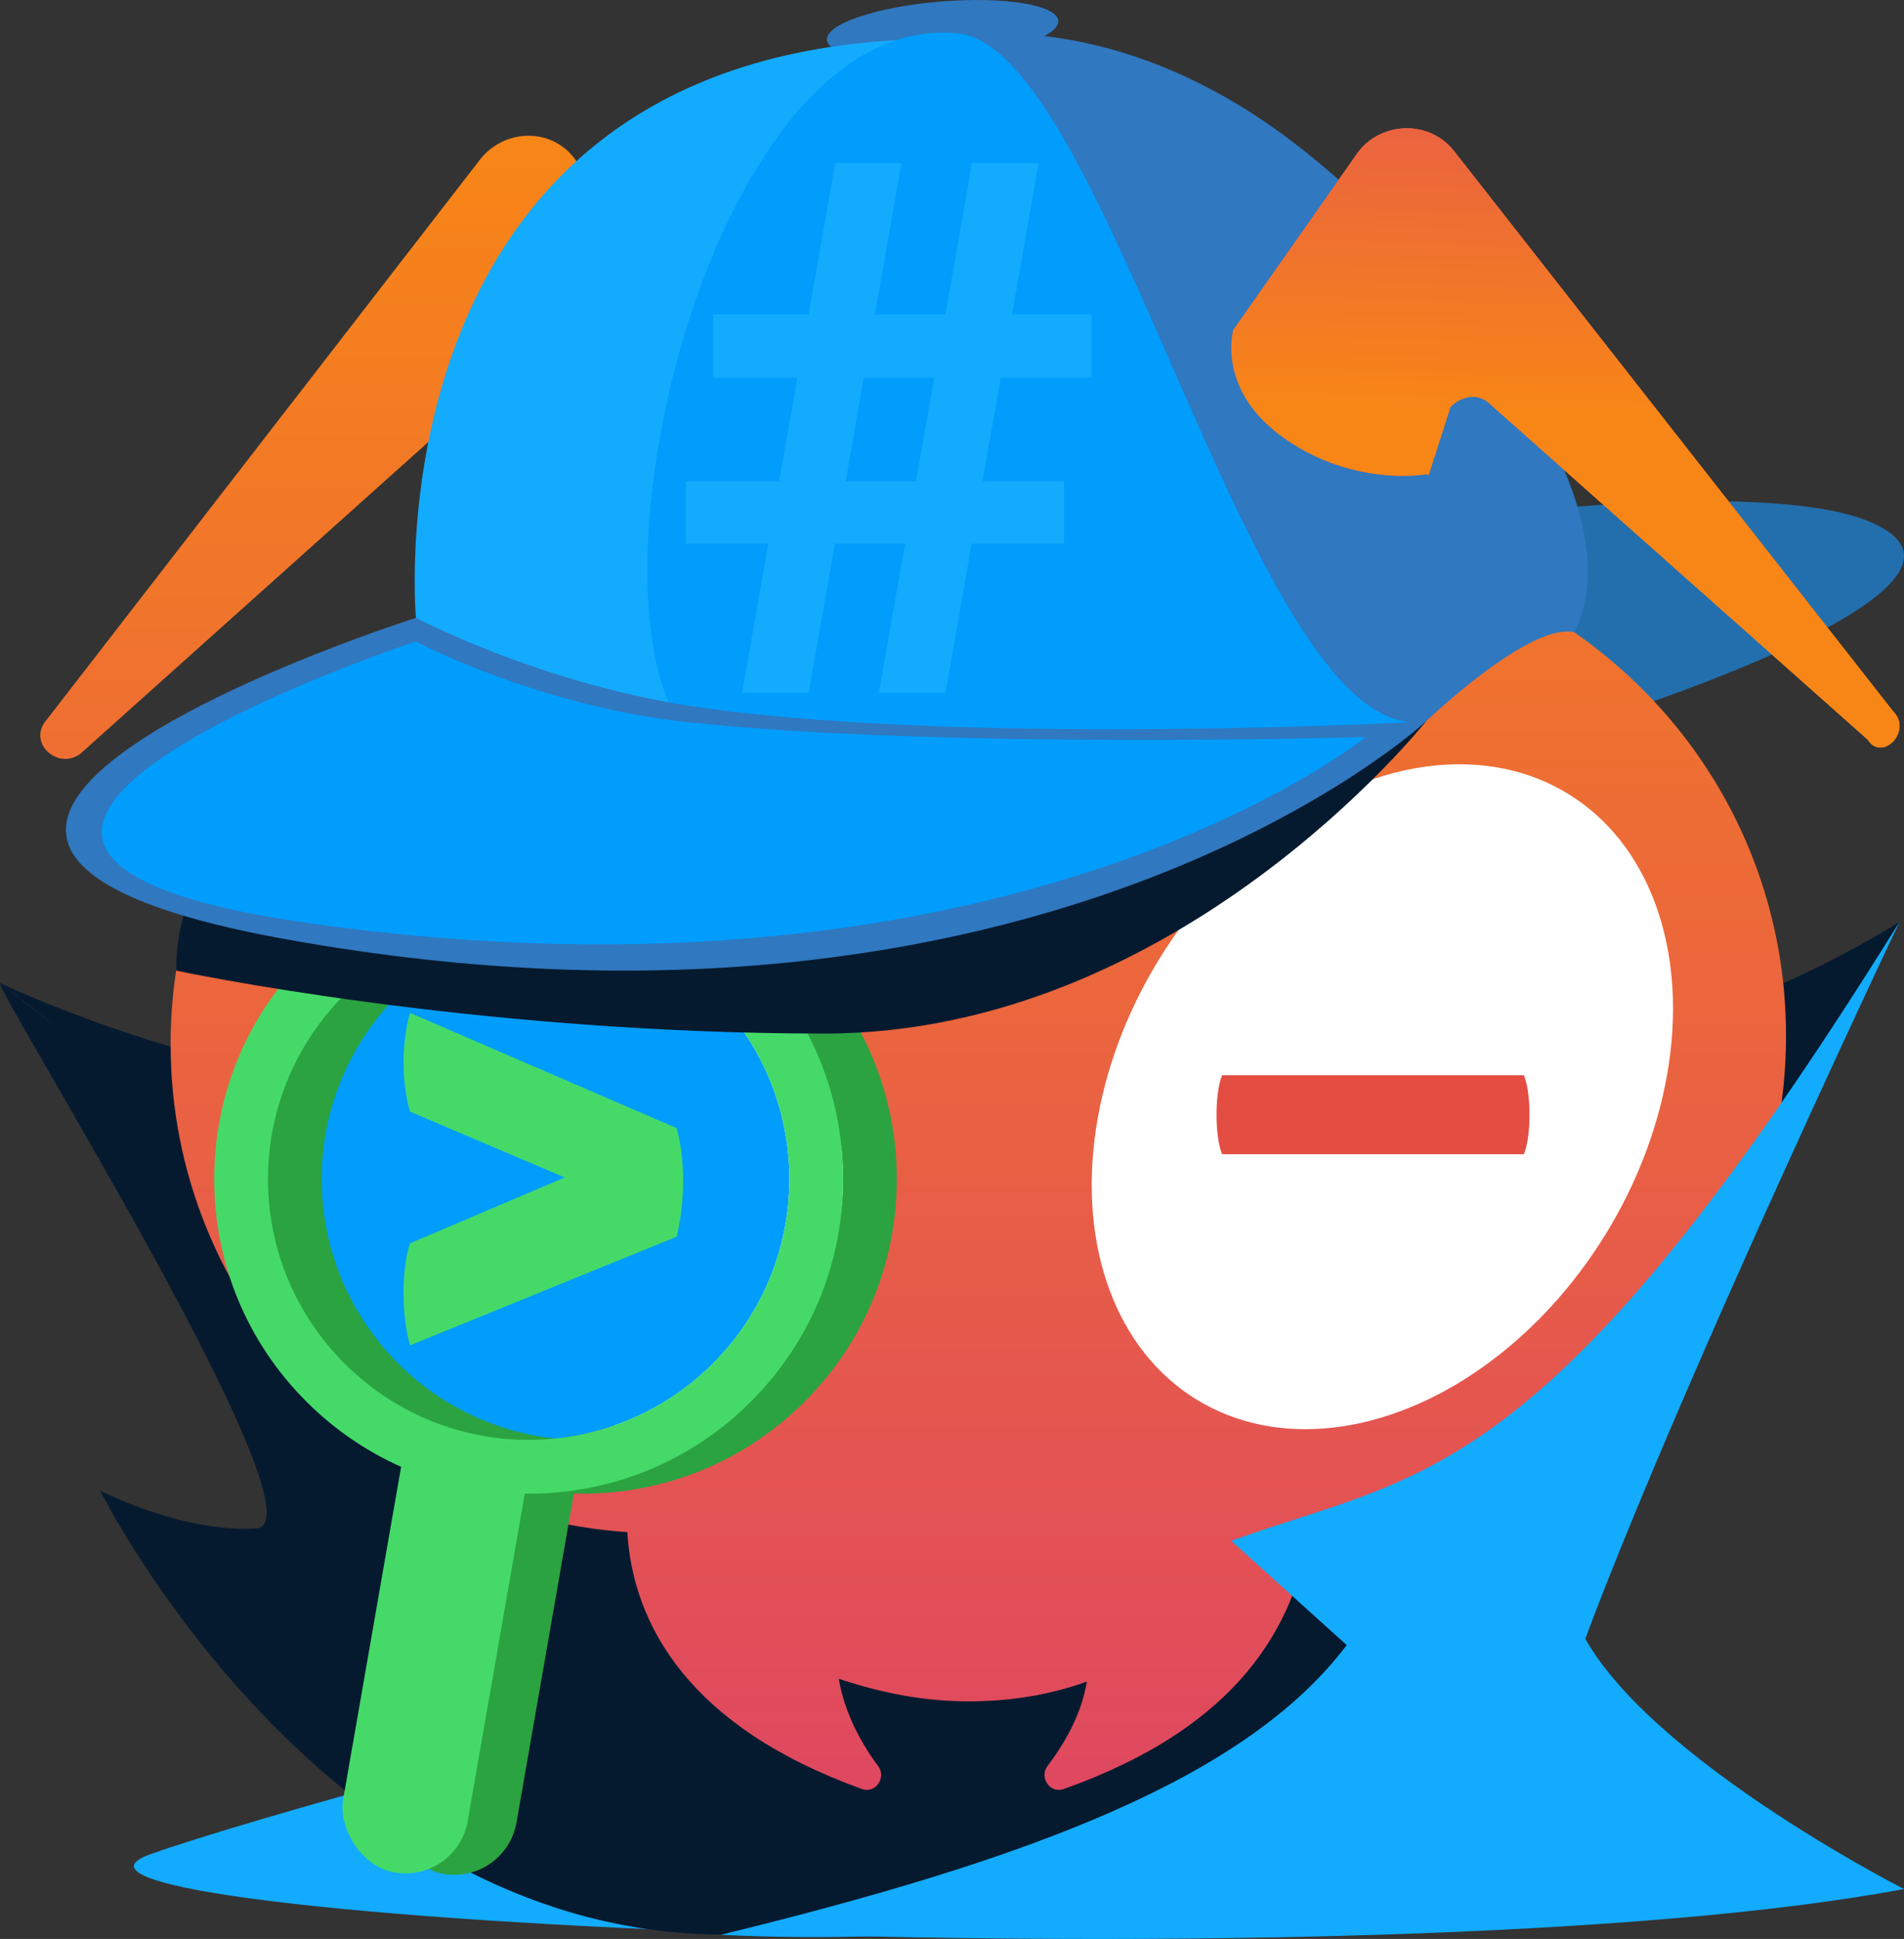 <?xml version="1.0" encoding="UTF-8"?><svg id="Layer_2" xmlns="http://www.w3.org/2000/svg" xmlns:xlink="http://www.w3.org/1999/xlink" viewBox="0 0 1736.51 1767.74"><rect x="0" y="0" width="1736.51" height="1767.74" fill="#333333" stroke="none"/><defs><linearGradient id="linear-gradient" x1="884.59" y1="-565.31" x2="884.59" y2="949.56" gradientTransform="translate(0 1066.53) scale(1 -1)" gradientUnits="userSpaceOnUse"><stop offset="0" stop-color="#df4860"/><stop offset="1" stop-color="#f88616"/></linearGradient><linearGradient id="linear-gradient-2" x1="1427.72" y1="116.97" x2="1427.72" y2="681.52" gradientTransform="matrix(1,0,0,1,0,0)" xlink:href="#linear-gradient"/><linearGradient id="linear-gradient-3" x1="1441.83" y1="-78.07" x2="1430.53" y2="375.95" gradientTransform="matrix(1,0,0,1,0,0)" xlink:href="#linear-gradient"/></defs><g id="Layer_1-2"><path d="m1736.51,1722.21s-279.71-142.14-305.37-265.36c-25.67-123.22-1126.81,173.81-1294.07,233.67-167.26,59.86,1118.56,122.09,1599.44,31.68Z" style="fill:#13abfd;"/><path d="m.77,896.56c435.93,201.05,1322.9,198.78,1731.67-56.16l-286.8,564.39-641.5-160.67-438.38-63.19L.77,896.56Z" style="fill:#061a2f;"/><path d="m1431.32,664.82s426.04-128.79,271.37-190.22c-154.67-61.43-834.3,49.18-868.3,147.95-34,98.76,477.26,83.58,596.93,42.28Z" style="fill:#236fad;"/><path d="m423.3,1089.33s-148.75,28.59-422.53-192.77c-18.45-14.92,301.17,493.01,232.84,496.93-68.33,3.92-142.26-34.47-142.26-34.47,0,0,231.03,464.87,651.28,398.19,164.32-26.07,622.62-115.25,678.08-420.31l-997.41-247.57Z" style="fill:#061a2f;"/><path d="m1726.62,648.61l-401.11-511.67c-23.14-28.28-66.85-25.71-87.42,2.57l-169.7,241.69c-54-30.85-115.7-46.28-182.56-46.28-71.99,0-138.85,18-195.41,48.85l-164.56-236.55c-20.57-30.85-64.28-30.85-87.42-2.57L42.47,656.33c-18,20.57,10.28,46.28,30.85,30.85l344.54-308.55c10.28-10.28,25.71-7.71,36,2.57l43.71,133.7c-195.41,48.85-341.97,226.27-341.97,437.11,0,236.55,185.13,429.39,416.54,444.82,5.14,84.85,56.57,177.41,213.41,233.98,12.86,5.14,23.14-10.28,15.43-20.57-15.43-20.57-30.85-48.85-36-79.71,38.57,12.86,77.14,20.57,118.28,20.57,36,0,71.99-5.14,107.99-18-5.14,30.85-20.57,56.57-36,77.14-7.71,10.28,2.57,25.71,15.43,20.57,159.42-56.57,210.84-149.13,223.7-236.55,241.69-7.71,434.53-205.7,434.53-449.96,0-213.41-149.13-390.82-349.69-437.11l43.71-136.27c10.28-10.28,25.71-12.86,36-2.57l344.54,305.97c12.86,20.57,41.14-7.71,23.14-25.71h0Z" style="fill:url(#linear-gradient);"/><ellipse cx="518.23" cy="1001.01" rx="236.55" ry="321.41" transform="translate(-447.27 419.3) rotate(-31.56)" style="fill:#fff;"/><ellipse cx="1260.77" cy="999.88" rx="323.98" ry="239.13" transform="translate(-251.1 1550.84) rotate(-58.44)" style="fill:#fff;"/><path d="m425.58,1142.29s-5.14-15.43-5.14-41.14,5.14-38.57,5.14-38.57l120.85-51.42-120.85-51.42s-5.14-15.43-5.14-38.57,5.14-38.57,5.14-38.57l208.27,89.99s5.14,15.43,5.14,41.14-5.14,43.71-5.14,43.71l-208.27,84.85h0Z" style="fill:#e34d42;"/><path d="m1114.67,1052.29s-5.14-10.28-5.14-36,5.14-36,5.14-36h275.12s5.14,10.28,5.14,36-5.14,36-5.14,36h-275.12Z" style="fill:#e34d42;"/><rect x="393.23" y="1171.6" width="115.3" height="540.79" rx="57.65" ry="57.65" transform="translate(254.32 -56) rotate(9.89)" style="fill:#2ba341;"/><rect x="348.73" y="1170.31" width="115.3" height="540.79" rx="57.65" ry="57.65" transform="translate(253.43 -48.38) rotate(9.89)" style="fill:#45da68;"/><circle cx="482.15" cy="1074.98" r="237.76" style="fill:#019dfd;"/><path d="m733.92,872.2c-54.15-54.17-126.17-83.99-202.76-83.99s-148.61,29.82-202.78,83.99c-54.17,54.17-83.99,126.17-83.99,202.78s29.82,148.61,83.99,202.78c54.17,54.17,126.17,83.99,202.78,83.99s148.61-29.82,202.76-83.99c54.17-54.17,84-126.18,84-202.78s-29.84-148.61-84-202.78Zm-202.76,440.54c-131.11,0-237.76-106.66-237.76-237.76s106.65-237.76,237.76-237.76,237.76,106.66,237.76,237.76-106.66,237.76-237.76,237.76Z" style="fill:#2ba341;"/><path d="m684.92,872.2c-54.15-54.17-126.17-83.99-202.76-83.99s-148.61,29.82-202.78,83.99c-54.17,54.17-83.99,126.17-83.99,202.78s29.82,148.61,83.99,202.78c54.17,54.17,126.17,83.99,202.78,83.99s148.61-29.82,202.76-83.99c54.17-54.17,84-126.18,84-202.78s-29.84-148.61-84-202.78Zm-202.76,440.54c-131.11,0-237.76-106.66-237.76-237.76s106.65-237.76,237.76-237.76,237.76,106.66,237.76,237.76-106.66,237.76-237.76,237.76Z" style="fill:#45da68;"/><path d="m374.04,1226.49s-6-18-6-48,6-45,6-45l141.01-60-141.01-60s-6-18-6-45,6-45,6-45l243.02,105.01s6,18,6,48-6,51-6,51l-243.02,99.01h0Z" style="fill:#45da68;"/><path d="m160.63,884.89s268.23,57.41,591.25,57.41,548.56-284.53,548.56-284.53c0,0-1139.8-168.55-1139.8,227.12Z" style="fill:#061a2f;"/><path d="m1123,1404.79c173.93-63.37,286.43-44.54,609.44-564.39,0,0-359.56,757.61-325.2,806.09,0,0-332.05,137.79-749.93,117.46,277.83-67.85,478.45-141.41,570.92-264.14l-105.24-95.01Z" style="fill:#13abfd;"/><ellipse cx="859.64" cy="27.61" rx="105.88" ry="26.26" transform="translate(.67 71.29) rotate(-4.75)" style="fill:#3078bf;"/><path d="m1435.93,576.55c-40.46-9.99-135.5,81.22-135.5,81.22-317.51,59.09-505.92-535.57-440.79-622.32,0,0,146.54-37.33,318.67,93.39,131.85,100.13,319.67,322.55,257.62,447.71Z" style="fill:#3078bf;"/><path d="m865.38,679.99c-147.15-6.22-465.32-70.86-486.04-116.71,0,0-47.91-527.82,480.3-527.82,0,0-109.44,385.83,5.74,644.53Z" style="fill:#13abfd;"/><path d="m1300.43,657.77c-156.84,26.95-288.01-613-426.58-627.25-209.41-21.54-333.74,445.9-263.92,610.23,55.95,131.7,690.5,17.02,690.5,17.02Z" style="fill:#019dfd;"/><path d="m1300.43,657.77s-346.96,322.53-1037.83,198.89c-515.9-92.33,116.74-293.39,116.74-293.39,0,0,118.72,62.85,264.68,82.55,252.97,34.16,656.41,11.94,656.41,11.94Z" style="fill:#3078bf;"/><path d="m1245.6,671.91s-319.97,260.39-961.9,170.02c-479.34-67.49,95.42-257.08,95.42-257.08,0,0,112.21,59.14,247.82,73.54,235.04,24.97,618.66,13.53,618.66,13.53Z" style="fill:#019dfd;"/><path d="m1703.47,674.33l-344.54-305.98c-10.28-10.28-25.71-7.71-35.99,2.57l-19.93,62.12-2.58-.67s-64.65,11.86-128.18-32.19c-62.86-43.59-47.76-98.19-47.44-99.33,0-.01,0-.02,0-.02l113.27-161.32c20.57-28.28,64.28-30.85,87.42-2.57l401.11,511.67c17.99,18-10.29,46.28-23.15,25.72Z" style="fill:url(#linear-gradient-2);"/><path d="m1703.47,674.33l-344.54-305.98c-10.28-10.28-25.71-7.71-35.99,2.57l-19.93,62.12-2.58-.67s-64.65,11.86-128.18-32.19c-62.86-43.59-47.76-98.19-47.44-99.33,0-.01,0-.02,0-.02l113.27-161.32c20.57-28.28,64.28-30.85,87.42-2.57l401.11,511.67c17.99,18-10.29,46.28-23.15,25.72Z" style="fill:url(#linear-gradient-3);"/><path d="m825.47,495.68h-64.04l-23.89,136.03h-60.72l23.89-136.03h-75.31v-57.07h85.27l16.59-94.23h-76.97v-57.73h87.26l24.22-138.03h60.38l-24.22,138.03h64.37l24.22-138.03h60.72l-24.22,138.03h72.66v57.73h-82.95l-16.59,94.23h74.32v57.07h-84.27l-23.89,136.03h-60.72l23.89-136.03Zm-54.08-57.07h64.04l16.59-94.23h-64.37l-16.26,94.23Z" style="fill:#13abfd;"/></g></svg>